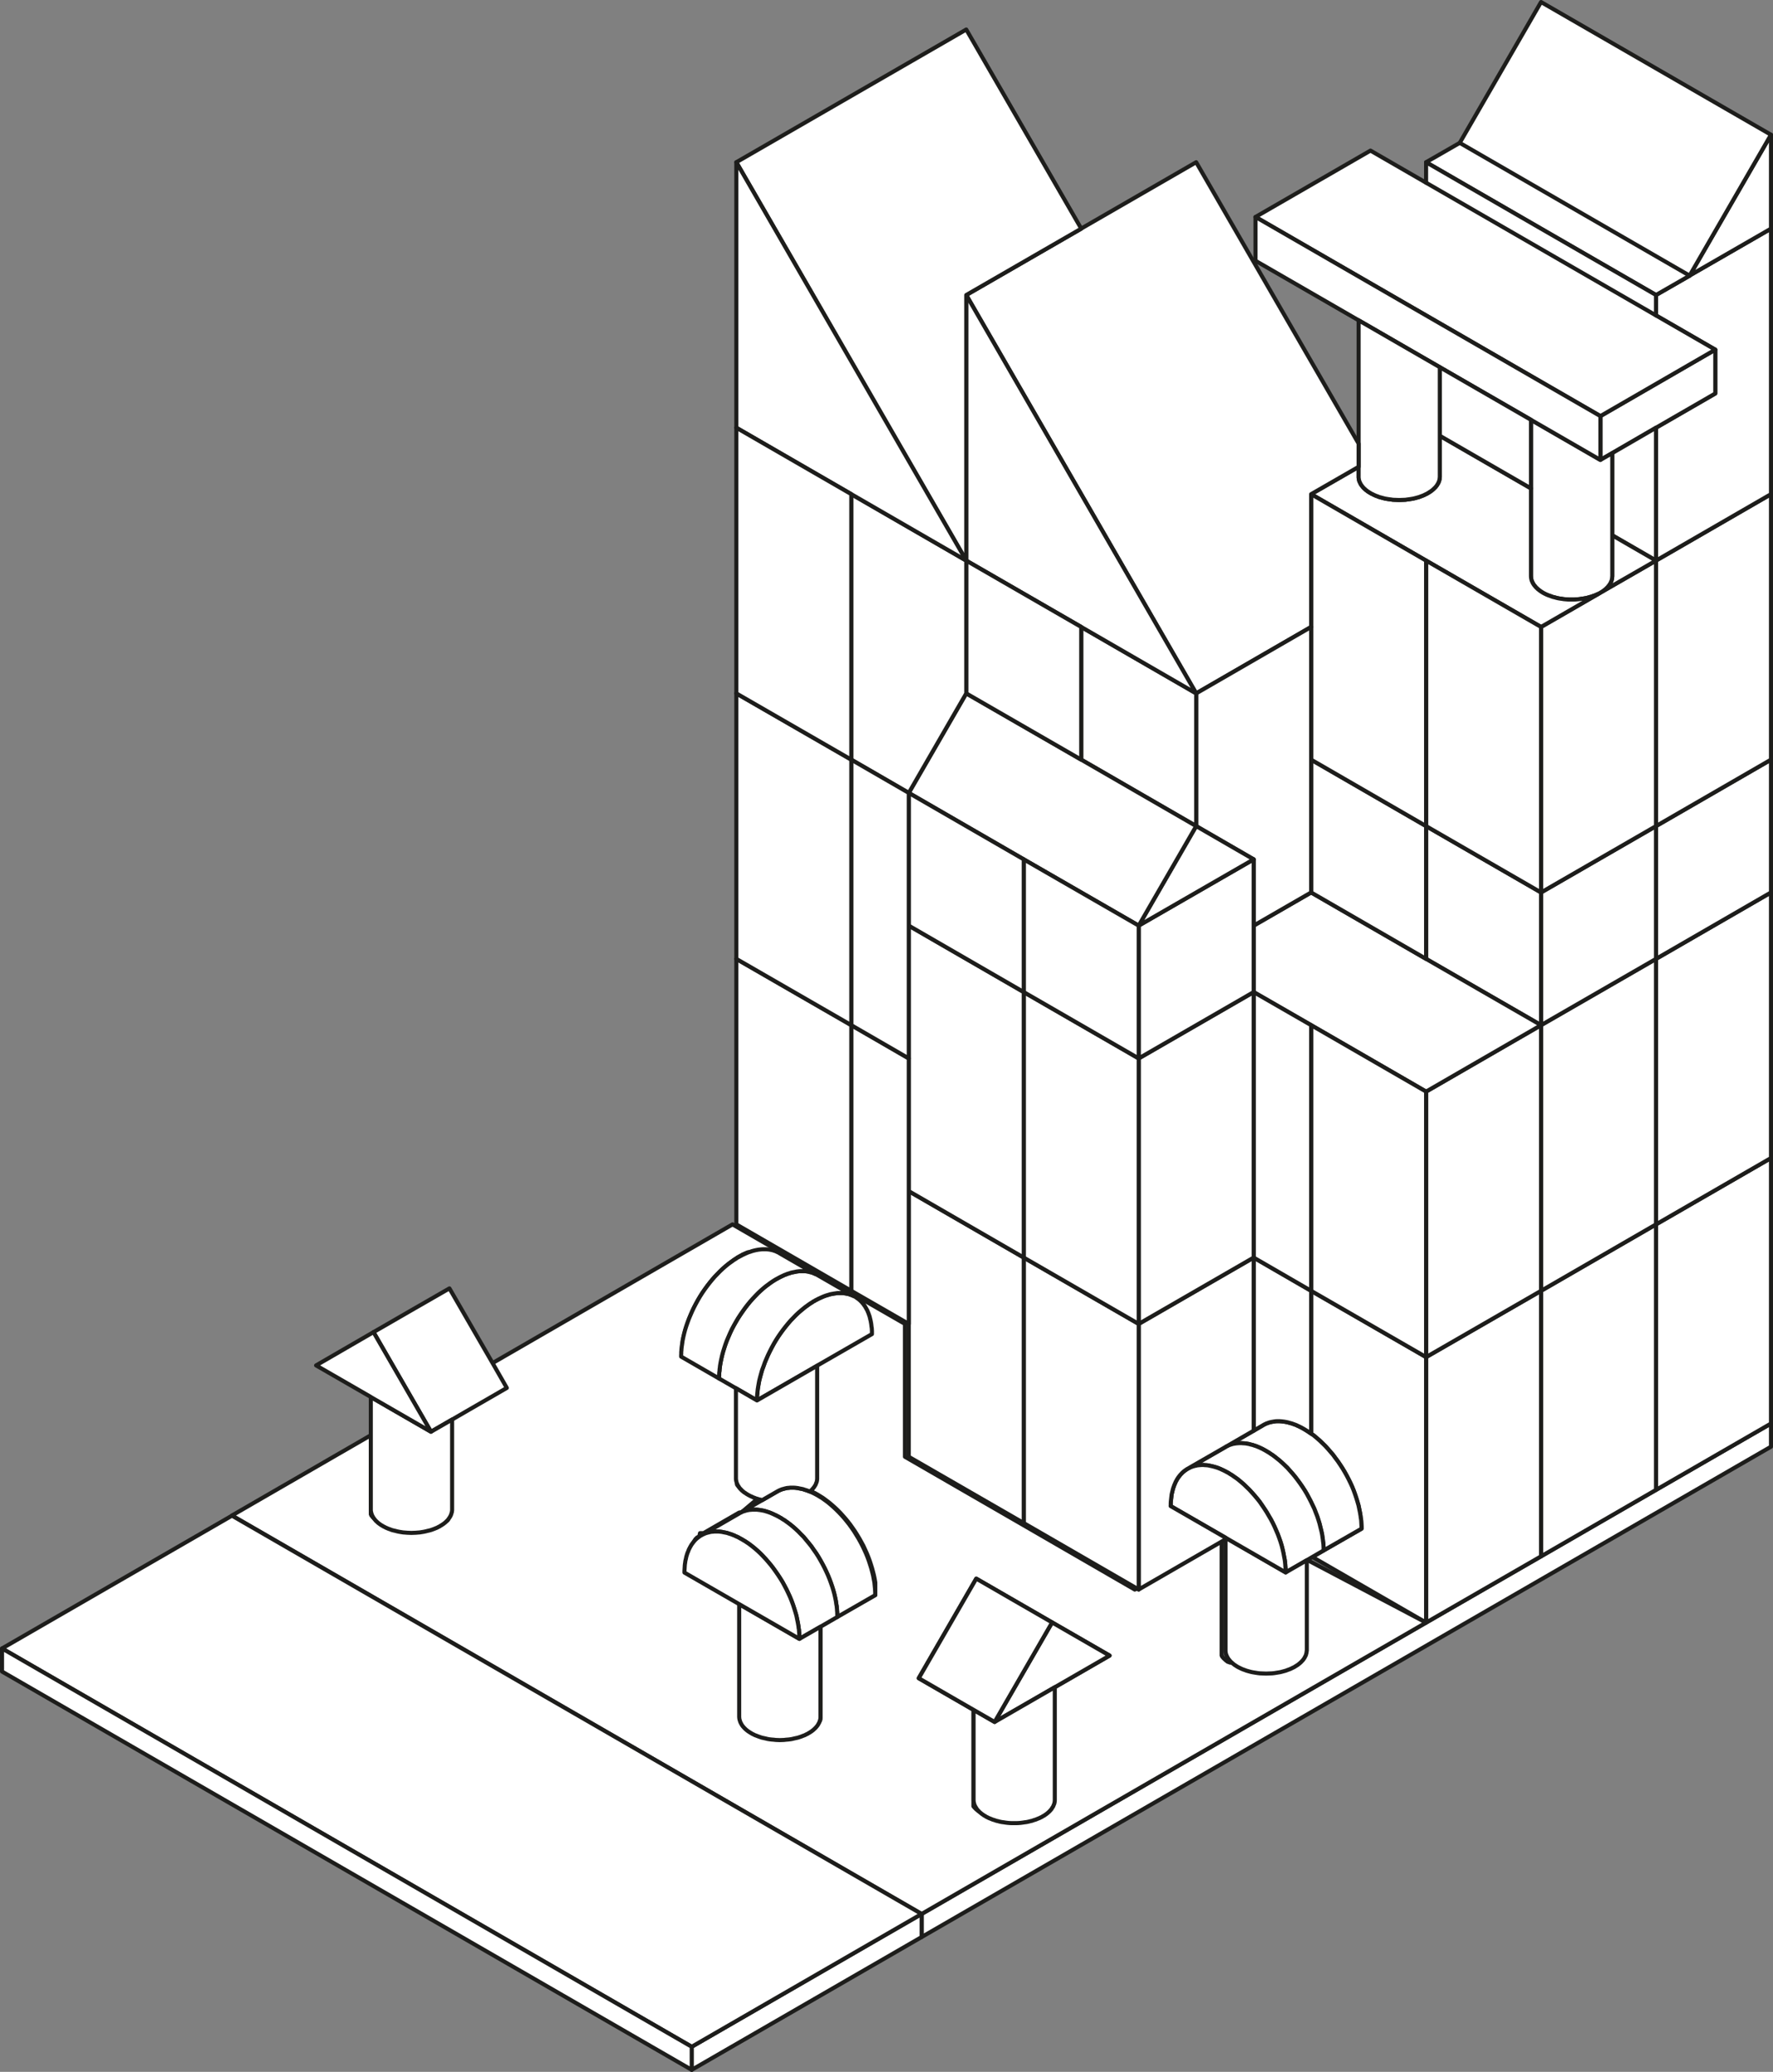 <svg xmlns="http://www.w3.org/2000/svg" viewBox="0 0 218.08 254.79"><rect x="0" y="0" width="218.08" height="254.79" fill="#808080" stroke="none"/><defs><style>.cls-1{fill:#fff;stroke:#1d1d1b;stroke-linecap:round;stroke-linejoin:round;stroke-width:0.5px;}.cls-2{fill:none;}</style></defs><title>holzmarkt b&amp;amp;w 5 columnas</title><g id="Capa_2" data-name="Capa 2"><g id="Capa_2-2" data-name="Capa 2"><polygon class="cls-1" points="217.83 175.06 217.83 177.91 113.36 238.21 113.36 235.37 175.41 199.54 189.55 191.39 203.69 183.22 217.83 175.06"/><polygon class="cls-1" points="217.83 142.41 217.83 175.06 203.69 183.22 203.69 150.57 217.83 142.41"/><polygon class="cls-1" points="217.83 109.75 217.83 142.41 203.69 150.57 203.69 117.92 217.83 109.75"/><polygon class="cls-1" points="217.83 93.42 217.83 109.75 203.69 117.92 203.69 101.59 217.83 93.42"/><polygon class="cls-1" points="217.83 60.77 217.83 93.42 203.69 101.59 203.69 68.94 217.83 60.77"/><polygon class="cls-1" points="217.83 28.12 217.83 60.77 203.69 68.94 203.69 52.6 210.98 48.39 210.98 43 203.69 38.79 203.69 36.28 207.83 33.9 207.83 33.88 217.83 28.12"/><polygon class="cls-1" points="217.83 16.57 217.83 28.12 207.83 33.88 217.83 16.57"/><polygon class="cls-1" points="179.55 17.57 189.55 0.25 203.69 8.41 217.83 16.57 207.83 33.88 207.83 33.9 203.69 36.28 189.55 28.12 175.41 19.95 179.55 17.57"/><polygon class="cls-1" points="210.98 43 210.98 48.39 203.69 52.6 198.31 55.72 196.85 56.56 196.85 51.17 210.98 43"/><polygon class="cls-1" points="189.55 28.12 203.69 36.28 203.69 38.79 210.98 43 196.85 51.17 154.43 26.68 168.57 18.52 175.41 22.47 175.41 19.95 189.55 28.12"/><polygon class="cls-1" points="203.69 150.57 203.69 183.22 189.55 191.39 189.55 158.74 203.69 150.57"/><polygon class="cls-1" points="203.69 117.92 203.69 150.57 189.55 158.74 189.55 126.07 203.69 117.92"/><polygon class="cls-1" points="203.69 101.59 203.69 117.92 189.55 126.07 189.55 109.75 203.69 101.59"/><polygon class="cls-1" points="203.69 68.94 203.69 101.59 189.55 109.75 189.55 77.1 196.53 73.07 197.16 72.7 203.69 68.94"/><polygon class="cls-1" points="203.69 52.6 203.69 68.94 198.31 65.83 198.31 55.72 203.69 52.6"/><polygon class="cls-1" points="203.69 68.94 197.16 72.7 197.15 72.69 197.21 72.65 197.28 72.61 197.34 72.55 197.4 72.51 197.46 72.46 197.51 72.41 197.57 72.36 197.62 72.31 197.67 72.25 197.73 72.2 197.78 72.15 197.82 72.08 197.87 72.03 197.91 71.98 197.95 71.91 197.99 71.86 198.03 71.8 198.07 71.74 198.1 71.68 198.13 71.61 198.15 71.55 198.19 71.5 198.2 71.46 198.21 71.43 198.22 71.4 198.23 71.37 198.24 71.34 198.25 71.3 198.26 71.27 198.26 71.24 198.27 71.21 198.28 71.17 198.28 71.14 198.29 71.11 198.29 71.08 198.29 71.04 198.3 71 198.3 70.97 198.3 70.94 198.3 70.91 198.31 70.88 198.31 70.84 198.31 65.83 203.69 68.94"/><polygon class="cls-1" points="198.31 70.84 198.31 70.88 198.3 70.91 198.3 70.94 198.3 70.97 198.3 71 198.29 71.04 198.29 71.08 198.29 71.11 198.28 71.14 198.28 71.17 198.27 71.21 198.26 71.24 198.26 71.27 198.25 71.3 198.24 71.34 198.23 71.37 198.22 71.4 198.21 71.43 198.2 71.46 198.19 71.5 198.15 71.55 198.13 71.61 198.1 71.68 198.07 71.74 198.03 71.8 197.99 71.86 197.95 71.91 197.91 71.98 197.87 72.03 197.82 72.08 197.78 72.15 197.73 72.2 197.67 72.25 197.62 72.31 197.57 72.36 197.51 72.41 197.46 72.46 197.4 72.51 197.34 72.55 197.28 72.61 197.21 72.65 197.15 72.69 197.16 72.7 196.53 73.07 196.52 73.06 196.35 73.14 196.17 73.22 195.98 73.28 195.79 73.36 195.59 73.41 195.38 73.47 195.17 73.53 194.95 73.57 194.72 73.61 194.49 73.64 194.25 73.68 194.02 73.7 193.78 73.72 193.54 73.73 193.29 73.73 193.05 73.73 192.81 73.72 192.57 73.7 192.34 73.68 192.1 73.64 191.87 73.61 191.64 73.57 191.43 73.52 191.22 73.46 191 73.41 190.81 73.34 190.62 73.27 190.44 73.21 190.25 73.13 190.08 73.05 189.92 72.97 189.85 72.93 189.77 72.89 189.7 72.84 189.62 72.79 189.55 72.75 189.47 72.69 189.4 72.64 189.33 72.59 189.26 72.53 189.19 72.48 189.13 72.43 189.07 72.36 189 72.31 188.94 72.24 188.88 72.18 188.83 72.12 188.78 72.05 188.72 71.99 188.67 71.92 188.63 71.86 188.61 71.83 188.59 71.78 188.56 71.75 188.54 71.72 188.53 71.69 188.51 71.65 188.49 71.61 188.48 71.58 188.46 71.55 188.45 71.51 188.44 71.47 188.41 71.43 188.4 71.4 188.39 71.37 188.38 71.33 188.37 71.29 188.36 71.25 188.35 71.22 188.35 71.17 188.34 71.14 188.33 71.11 188.33 71.07 188.32 71.04 188.32 70.99 188.32 70.96 188.32 70.92 188.31 70.89 188.31 70.84 188.31 60.06 188.31 51.63 196.85 56.56 198.31 55.72 198.31 65.83 198.31 70.84"/><polygon class="cls-1" points="196.85 51.17 196.85 56.56 188.31 51.63 177.1 45.16 167.11 39.39 154.43 32.07 154.43 26.68 196.85 51.17"/><polygon class="cls-1" points="196.53 73.07 189.55 77.1 175.41 68.94 161.27 60.77 167.11 57.41 167.11 58.6 167.11 58.63 167.11 58.68 167.11 58.71 167.11 58.75 167.12 58.78 167.12 58.83 167.13 58.86 167.13 58.9 167.14 58.93 167.15 58.98 167.15 59.01 167.16 59.04 167.17 59.08 167.18 59.12 167.19 59.16 167.21 59.19 167.22 59.23 167.24 59.27 167.26 59.3 167.27 59.34 167.29 59.37 167.3 59.4 167.32 59.44 167.34 59.48 167.36 59.51 167.37 59.54 167.4 59.58 167.42 59.62 167.47 59.68 167.51 59.75 167.57 59.81 167.62 59.88 167.67 59.94 167.73 60 167.79 60.06 167.85 60.12 167.92 60.17 167.98 60.24 168.05 60.29 168.12 60.34 168.19 60.4 168.26 60.45 168.34 60.49 168.41 60.55 168.49 60.59 168.57 60.64 168.65 60.69 168.73 60.73 168.82 60.77 168.9 60.81 168.99 60.86 169.09 60.9 169.17 60.94 169.27 60.98 169.47 61.05 169.67 61.13 169.9 61.19 170.12 61.25 170.35 61.31 170.58 61.35 170.83 61.39 171.07 61.42 171.33 61.46 171.59 61.47 171.84 61.48 172.1 61.49 172.36 61.48 172.62 61.47 172.87 61.46 173.13 61.42 173.37 61.39 173.62 61.35 173.85 61.31 174.09 61.25 174.31 61.19 174.53 61.13 174.74 61.05 174.93 60.98 175.03 60.94 175.13 60.9 175.21 60.86 175.31 60.81 175.39 60.77 175.48 60.73 175.55 60.69 175.64 60.64 175.71 60.59 175.79 60.55 175.86 60.49 175.94 60.45 176.01 60.4 176.09 60.34 176.15 60.29 176.22 60.24 176.29 60.17 176.35 60.12 176.41 60.06 176.47 60 176.53 59.94 176.59 59.88 176.64 59.81 176.69 59.75 176.74 59.68 176.78 59.62 176.8 59.58 176.82 59.54 176.85 59.51 176.87 59.48 176.89 59.44 176.9 59.4 176.92 59.37 176.93 59.34 176.95 59.3 176.96 59.27 176.99 59.23 177 59.19 177.01 59.16 177.02 59.12 177.03 59.08 177.04 59.04 177.05 59.01 177.06 58.98 177.07 58.93 177.07 58.9 177.08 58.86 177.08 58.83 177.09 58.78 177.09 58.75 177.09 58.71 177.1 58.68 177.1 58.63 177.1 58.6 177.1 53.59 188.31 60.06 188.31 70.84 188.31 70.89 188.32 70.92 188.32 70.96 188.32 70.99 188.32 71.04 188.33 71.07 188.33 71.11 188.34 71.14 188.35 71.17 188.35 71.22 188.36 71.25 188.37 71.29 188.38 71.33 188.39 71.37 188.4 71.4 188.41 71.43 188.44 71.47 188.45 71.51 188.46 71.55 188.48 71.58 188.49 71.61 188.51 71.65 188.53 71.69 188.54 71.72 188.56 71.75 188.59 71.78 188.61 71.83 188.63 71.86 188.67 71.92 188.72 71.99 188.78 72.05 188.83 72.12 188.88 72.18 188.94 72.24 189 72.31 189.07 72.36 189.13 72.43 189.19 72.48 189.26 72.53 189.33 72.59 189.4 72.64 189.47 72.69 189.55 72.75 189.62 72.79 189.7 72.84 189.77 72.89 189.85 72.93 189.92 72.97 190.08 73.05 190.25 73.13 190.44 73.21 190.62 73.27 190.81 73.34 191 73.41 191.22 73.46 191.43 73.52 191.64 73.57 191.87 73.61 192.1 73.64 192.34 73.68 192.57 73.7 192.81 73.72 193.05 73.73 193.29 73.73 193.54 73.73 193.78 73.72 194.02 73.7 194.25 73.68 194.49 73.64 194.72 73.61 194.95 73.57 195.17 73.53 195.38 73.47 195.59 73.41 195.79 73.36 195.98 73.28 196.17 73.22 196.35 73.14 196.52 73.06 196.53 73.07"/><polygon class="cls-1" points="189.55 158.74 189.55 191.39 175.41 199.54 175.41 166.89 189.55 158.74"/><polygon class="cls-1" points="189.55 126.07 189.55 158.74 175.41 166.89 175.41 134.24 189.55 126.07"/><polygon class="cls-1" points="189.55 109.75 189.55 126.07 175.41 117.92 175.41 101.59 189.55 109.75"/><polygon class="cls-1" points="189.55 77.1 189.55 109.75 175.41 101.59 175.41 68.94 189.55 77.1"/><polygon class="cls-1" points="189.55 126.07 175.41 134.24 161.27 126.07 154.2 122 154.2 113.83 161.27 109.75 175.41 117.92 189.55 126.07"/><polygon class="cls-1" points="188.31 51.63 188.31 60.06 177.1 53.59 177.1 45.16 188.31 51.63"/><polygon class="cls-1" points="177.1 58.63 177.1 58.68 177.09 58.71 177.09 58.75 177.09 58.78 177.08 58.83 177.08 58.86 177.07 58.9 177.07 58.93 177.06 58.98 177.05 59.01 177.04 59.04 177.03 59.08 177.02 59.12 177.01 59.16 177 59.19 176.99 59.23 176.96 59.27 176.95 59.3 176.93 59.34 176.92 59.37 176.9 59.4 176.89 59.44 176.87 59.48 176.85 59.51 176.82 59.54 176.8 59.58 176.78 59.62 176.74 59.68 176.69 59.75 176.64 59.81 176.59 59.88 176.53 59.94 176.47 60 176.41 60.06 176.35 60.12 176.29 60.17 176.22 60.24 176.15 60.29 176.09 60.34 176.01 60.4 175.94 60.45 175.86 60.49 175.79 60.55 175.71 60.59 175.64 60.64 175.55 60.69 175.48 60.73 175.39 60.77 175.31 60.81 175.21 60.86 175.13 60.9 175.03 60.94 174.93 60.98 174.74 61.05 174.53 61.13 174.31 61.19 174.09 61.25 173.85 61.31 173.62 61.35 173.37 61.39 173.13 61.42 172.87 61.46 172.62 61.47 172.36 61.48 172.1 61.49 171.84 61.48 171.59 61.47 171.33 61.46 171.07 61.42 170.83 61.39 170.58 61.35 170.35 61.31 170.12 61.25 169.9 61.19 169.67 61.13 169.47 61.05 169.27 60.98 169.17 60.94 169.09 60.9 168.99 60.86 168.9 60.81 168.82 60.77 168.73 60.73 168.65 60.69 168.57 60.64 168.49 60.59 168.41 60.55 168.34 60.49 168.26 60.45 168.19 60.4 168.12 60.34 168.05 60.29 167.98 60.24 167.92 60.17 167.85 60.12 167.79 60.06 167.73 60 167.67 59.94 167.62 59.88 167.57 59.81 167.51 59.75 167.47 59.68 167.42 59.62 167.4 59.58 167.37 59.54 167.36 59.51 167.34 59.48 167.32 59.44 167.3 59.4 167.29 59.37 167.27 59.34 167.26 59.3 167.24 59.27 167.22 59.23 167.21 59.19 167.19 59.16 167.18 59.12 167.17 59.08 167.16 59.04 167.15 59.01 167.15 58.98 167.14 58.93 167.13 58.9 167.13 58.86 167.12 58.83 167.12 58.78 167.11 58.75 167.11 58.71 167.11 58.68 167.11 58.63 167.11 58.6 167.11 57.41 167.11 54.55 167.11 39.39 177.1 45.16 177.1 53.59 177.1 58.6 177.1 58.63"/><polygon class="cls-1" points="175.41 166.89 175.41 199.54 161.42 191.47 162.8 190.67 167.47 187.99 167.47 187.79 167.46 187.61 167.45 187.42 167.44 187.23 167.43 187.03 167.41 186.83 167.37 186.63 167.35 186.43 167.28 186.01 167.19 185.58 167.1 185.14 166.97 184.69 166.83 184.23 166.68 183.78 166.51 183.31 166.32 182.84 166.11 182.38 165.89 181.93 165.65 181.47 165.4 181.02 165.13 180.57 164.85 180.14 164.56 179.71 164.26 179.31 163.96 178.9 163.64 178.53 163.32 178.16 163 177.81 162.67 177.49 162.35 177.18 162.02 176.89 161.69 176.61 161.53 176.48 161.35 176.37 161.27 176.3 161.27 158.74 175.41 166.89"/><polygon class="cls-1" points="175.41 134.24 175.41 166.89 161.27 158.74 161.27 126.07 175.41 134.24"/><polygon class="cls-1" points="175.41 101.59 175.41 117.92 161.27 109.75 161.27 93.42 175.41 101.59"/><polygon class="cls-1" points="175.41 68.94 175.41 101.59 161.27 93.42 161.27 77.1 161.27 60.77 175.41 68.94"/><path class="cls-1" d="M175.41,199.54l-62.05,35.83-84.83-49,17.08-9.87v9.65l0,0v.07l0,0v0l0,0v0l0,0,0,0,0,0v0l0,0,0,0,.05.07,0,.06.05.06.05.06.05.06.05.06.06.05.06.06.06.05.06.06.06.05.07.05.07.05.06.05.07,0,.07.05.07,0,.09,0,.07.05.09,0,.09,0,.09,0,.09,0,.1,0,.09,0,.1,0,.2.07.2.07.22.06.22.05.22.05.24.05.25,0,.25,0,.26,0,.26,0h1l.25,0,.26,0,.25,0,.25,0,.24-.05.24-.05.22-.05.21-.06.21-.07.19-.07.1,0,.1,0,.1,0,.09,0,.09,0,.09,0,.09,0,.07-.05.07,0,.07,0,.07-.05.07,0,.07-.05.07-.05.06-.05.07-.05.06-.06.06-.05.06-.06L55,187,55,187l.05-.06.05-.06,0-.06.05-.06,0-.07,0,0,0,0,0,0,0,0,0,0v0l0,0v0l0,0v0l0,0V174.57l2.07-1.2,4.66-2.69-1.65-2.85,29.87-17.26,14.14,8.17,7.07,4.07v16.34l14.14,8.16,14.13,8.17,10.68-6.17v14.21l0,0v.06l0,0,0,0v0l0,0,0,0v0l0,0,0,0,0,0,.05.06,0,.06.05.06.05.06.05.06.05.06.06.05.06.06.06.05.06.06.06.05.07.05.06.05.07.05.07,0,.07.05.07,0,.07.05.09,0,.09,0,.07,0,.1,0,.09,0,.09,0,.1,0,.1,0,.2.07.2.07.21.06.22.06.24.05.24,0,.25,0,.25,0,.26,0h1.54l.26,0,.25,0,.25,0,.24,0,.24-.05.22-.06.21-.06.2-.07.2-.07.1,0,.1,0,.09,0,.1,0,.09,0,.09,0,.07,0,.09,0,.07-.05.07,0,.07-.05.07,0,.07-.05.07-.05.06-.05.06-.05.07-.06.06-.05.05-.06.06-.05.05-.06.06-.06.05-.06,0-.06.05-.06,0-.06,0,0,0,0,0,0,0,0v0l0,0,0,0v0l0,0v0l0,0V191.87l.68-.4Zm-45.67,7.94,6.74-3.89-7.07-4.07-4.66-2.69-4.67-2.69L113,206.38l4.66,2.69,2.07,1.2V222l0,0v0l0,0,0,0v0l0,0,0,0,0,0,0,0,0,0,0,.06,0,.07.05.06.05.06.05.06.06.05.05.06.06.06.06.05.06.05.07.06.06.05.07.05.07,0,.06.05.09.05.07,0,.07,0,.07,0,.09.05.09,0,.09,0,.09,0,.1,0,.1,0,.1,0,.19.07.21.06.21.07.22.05.22.05.25.05.24,0,.26,0,.25,0,.26,0h1l.26,0,.25,0,.26,0,.24,0,.25-.05.22-.05.22-.05.21-.07.21-.06.19-.07.1,0,.1,0,.1,0,.09,0,.09,0,.09,0,.09-.05.07,0,.07,0,.09,0,.07-.05.07-.05.06,0,.07-.05.06-.05.07-.06.06-.05.06-.05.06-.06.05-.06.06-.05.05-.06.05-.06.05-.06,0-.07,0-.06,0,0,0,0,0,0,0,0,0,0,0,0v0l0,0v0l0,0v-.11l0,0V207.49Zm-22.08-11.33v-.75l0-.19,0-.2,0-.2,0-.2-.07-.42-.09-.44-.11-.44-.12-.45-.14-.45-.15-.46-.17-.46-.19-.47-.21-.46-.21-.46-.25-.46-.25-.45-.27-.45-.28-.44-.29-.42-.3-.42-.31-.4-.31-.37-.32-.36-.32-.35-.33-.33-.33-.31-.33-.29-.32-.27-.17-.13-.16-.12-.16-.12-.16-.12-.16-.11-.16-.1-.16-.1-.16-.1-.15-.09-.16-.09-.16-.09-.16-.07-.16-.07-.16-.07h0l0,0,.05,0,.05,0,0,0,0,0,.05-.05,0,0,0-.05,0,0,0-.05,0,0,0-.05,0-.05,0-.05,0-.05,0,0,0-.05,0-.05,0-.05,0-.06,0-.05,0-.05,0-.05v-.05l0-.05V168h0l6.74-3.88v-.73l0-.17,0-.18,0-.17,0-.17,0-.17,0-.17,0-.16,0-.17-.05-.16-.05-.16-.05-.15-.06-.16-.06-.15-.07-.14,0-.07,0-.07,0-.06,0-.06,0-.07,0-.06-.05-.06,0-.06,0-.06,0-.06-.05-.05-.05-.06,0-.05-.05-.06-.05-.05-.05-.05-.05-.05-.05-.05-.05-.05-.06,0-.05-.05-.06,0-.05,0-.06,0-.06,0-.05,0-.06,0-.06,0-.06,0-.07,0-.06,0-.06,0v0l-4.4-2.54-.06,0-.06,0-.06,0-.07,0h0l-4.4-2.54-.06,0-.07,0-.06,0-.06,0-.06,0-.07,0-.06,0-.07,0-.07,0-.06,0-.07,0H95l-.07,0-.07,0h-.07l-.07,0h-1.1l-.16,0-.17,0-.16,0-.16,0-.17,0-.16,0-.17.05-.16.05-.17.05L92,154l-.16.06-.16.07-.16.07-.16.07-.16.09-.16.09-.16.09-.16.09-.15.11-.16.1-.16.11-.16.12-.17.12-.16.12-.16.13-.33.27-.33.29-.33.31-.32.33-.33.34-.32.36-.31.38-.31.4-.3.42-.29.42-.28.44-.26.44-.26.46-.24.46-.22.46-.2.46-.19.47-.17.46-.16.46-.14.45-.12.45-.11.44-.09.44-.06.42,0,.2,0,.2,0,.2v.19l0,.19v.56l4.66,2.69,2.07,1.2V182.4l0,0v.06l0,0,0,0v0l0,0,0,0,0,0,0,0,0,0,0,.06,0,.07L91,183,91,183l.05.06.06.05.05.06.06.06.06.05.06.05.07.06.06.05.07.05.07,0,.07.05.07.05.07,0,.07,0,.11.06.11.05.11.05.11.05.11,0,.11.05.12,0,.11,0,.11,0,.12,0,.12,0,.11,0,.12,0,.12,0,.12,0,.12,0L91.18,186h0l-.06,0-.06,0-.07,0-.06,0-4.4,2.54h0l-.07,0-.06,0-.06,0-.06,0-.06,0-.06,0-.06,0L86,189,86,189l-.06,0-.05,0-.06.05-.05,0-.06.05-.05.05-.05.05-.05.05-.05.05,0,.06-.05.05-.05.06,0,.05,0,.06-.05.06,0,.06,0,.06,0,.06,0,.07,0,.06,0,.07,0,.06,0,.07-.07.14-.06.15-.06.16-.06.15-.05.16,0,.16-.05.17,0,.16,0,.17,0,.17,0,.17,0,.18,0,.17v.9l6.74,3.88v14.45l0,0v0l0,0v0l0,0,0,0v0l0,0,0,0,0,0,0,0,0,.07.05.06,0,.06.05.06.06.06.05.06.06.05.05.06.06.05.07.06.06.05.06.05.07.05.07.05.07,0,.07.05.07,0,.07,0,.09.05.07,0,.09,0,.09,0,.1,0,.09,0,.1,0,.1,0,.2.07.2.07.21.06.22.05.24.05.24.05.25,0,.25,0,.26,0,.26,0h1l.26,0,.26,0,.25,0,.25,0,.24-.05.24-.05.22-.05.21-.06.2-.07.2-.07.1,0,.1,0,.09,0,.09,0,.1,0,.07,0,.09,0,.09-.05.07,0,.07,0,.07-.05.07,0,.07-.05.06-.05.07-.05.06-.05.06-.06.06-.05.06-.06.06-.05.05-.06.05-.06.05-.06.05-.06,0-.06.05-.07,0,0,0,0,0,0v0l0,0,0,0v0l0,0,0,0v-.07l0,0V200l2.07-1.2Z"/><polygon class="cls-1" points="167.47 187.79 167.47 187.99 162.8 190.67 162.8 190.49 162.8 190.31 162.79 190.11 162.78 189.92 162.76 189.73 162.73 189.53 162.71 189.32 162.68 189.12 162.62 188.7 162.53 188.28 162.42 187.84 162.31 187.39 162.17 186.93 162.02 186.47 161.84 186.01 161.66 185.54 161.44 185.08 161.22 184.62 160.98 184.16 160.74 183.71 160.47 183.26 160.19 182.83 159.9 182.41 159.6 182 159.29 181.59 158.98 181.22 158.66 180.86 158.34 180.5 158.01 180.18 157.68 179.87 157.35 179.58 157.01 179.31 156.85 179.18 156.69 179.06 156.53 178.94 156.37 178.84 156.21 178.73 156.05 178.62 155.89 178.53 155.73 178.43 155.57 178.34 155.42 178.26 155.26 178.17 155.1 178.1 154.94 178.02 154.77 177.95 154.61 177.88 154.45 177.82 154.28 177.77 154.12 177.71 153.96 177.67 153.79 177.63 153.63 177.58 153.45 177.55 153.29 177.52 153.13 177.5 152.96 177.49 152.8 177.48 152.73 177.47 152.64 177.47 152.57 177.47 152.48 177.47 152.41 177.47 152.33 177.48 152.25 177.48 152.17 177.49 152.1 177.5 152.02 177.5 151.94 177.52 151.86 177.53 151.79 177.54 151.71 177.56 151.64 177.57 151.56 177.59 151.49 177.62 151.42 177.64 151.35 177.66 151.27 177.68 151.21 177.71 151.13 177.73 151.07 177.77 151 177.8 151 177.79 154.2 175.94 155.4 175.24 155.46 175.2 155.53 175.17 155.59 175.14 155.67 175.1 155.73 175.07 155.81 175.04 155.87 175.02 155.94 174.99 156.01 174.97 156.08 174.94 156.16 174.92 156.23 174.9 156.31 174.88 156.38 174.87 156.46 174.85 156.53 174.84 156.61 174.83 156.68 174.81 156.76 174.81 156.83 174.79 156.92 174.78 156.99 174.78 157.07 174.77 157.15 174.77 157.23 174.77 157.31 174.77 157.39 174.77 157.47 174.78 157.63 174.79 157.79 174.81 157.96 174.83 158.13 174.86 158.29 174.89 158.46 174.93 158.62 174.98 158.78 175.02 158.95 175.07 159.11 175.13 159.28 175.19 159.44 175.25 159.6 175.33 159.76 175.4 159.92 175.48 160.08 175.56 160.24 175.65 160.4 175.74 160.55 175.83 160.71 175.93 160.87 176.03 161.03 176.14 161.19 176.25 161.27 176.3 161.35 176.37 161.53 176.48 161.69 176.61 162.02 176.89 162.35 177.18 162.67 177.49 163 177.81 163.32 178.16 163.64 178.53 163.96 178.9 164.26 179.31 164.56 179.71 164.85 180.14 165.13 180.57 165.4 181.02 165.65 181.47 165.89 181.93 166.11 182.38 166.32 182.84 166.51 183.31 166.68 183.78 166.83 184.23 166.97 184.69 167.1 185.14 167.19 185.58 167.28 186.01 167.35 186.43 167.37 186.63 167.41 186.83 167.43 187.03 167.44 187.23 167.45 187.42 167.46 187.61 167.47 187.79"/><polygon class="cls-1" points="167.11 54.55 167.11 57.41 161.27 60.77 161.27 77.1 147.13 85.27 118.85 36.28 132.99 28.12 132.99 28.11 147.13 19.95 154.2 32.2 167.11 54.55"/><polygon class="cls-1" points="162.8 190.49 162.8 190.67 161.42 191.47 160.74 191.87 158.14 193.37 158.14 193.18 158.13 193 158.12 192.81 158.1 192.62 158.09 192.42 158.07 192.22 158.05 192.02 158.02 191.81 157.94 191.4 157.86 190.97 157.76 190.52 157.65 190.08 157.51 189.62 157.35 189.16 157.18 188.7 156.98 188.23 156.78 187.77 156.56 187.31 156.32 186.85 156.06 186.41 155.8 185.96 155.52 185.53 155.23 185.1 154.94 184.68 154.63 184.29 154.31 183.91 153.99 183.55 153.67 183.2 153.34 182.88 153.02 182.57 152.69 182.28 152.35 182 152.19 181.87 152.02 181.75 151.86 181.64 151.7 181.53 151.54 181.41 151.38 181.32 151.22 181.22 151.07 181.12 150.91 181.04 150.75 180.95 150.59 180.87 150.43 180.79 150.27 180.72 150.11 180.64 149.95 180.58 149.78 180.51 149.62 180.46 149.46 180.41 149.28 180.36 149.12 180.32 148.95 180.28 148.79 180.25 148.63 180.21 148.46 180.19 148.3 180.18 148.14 180.17 148.06 180.16 147.98 180.16 147.9 180.16 147.82 180.16 147.75 180.16 147.66 180.17 147.59 180.17 147.51 180.18 147.43 180.19 147.35 180.19 147.28 180.2 147.2 180.22 147.13 180.24 147.05 180.25 146.98 180.27 146.9 180.29 146.83 180.31 146.75 180.33 146.69 180.35 146.61 180.38 146.54 180.41 146.47 180.43 146.4 180.46 146.33 180.49 146.32 180.48 150.74 177.94 150.8 177.89 150.87 177.86 150.93 177.83 151 177.8 151.07 177.77 151.13 177.73 151.21 177.71 151.27 177.68 151.35 177.66 151.42 177.64 151.49 177.62 151.56 177.59 151.64 177.57 151.71 177.56 151.79 177.54 151.86 177.53 151.94 177.52 152.02 177.5 152.1 177.5 152.17 177.49 152.25 177.48 152.33 177.48 152.41 177.47 152.48 177.47 152.57 177.47 152.64 177.47 152.73 177.47 152.8 177.48 152.96 177.49 153.13 177.5 153.29 177.52 153.45 177.55 153.63 177.58 153.79 177.63 153.96 177.67 154.12 177.71 154.28 177.77 154.45 177.82 154.61 177.88 154.77 177.95 154.94 178.02 155.1 178.1 155.26 178.17 155.42 178.26 155.57 178.34 155.73 178.43 155.89 178.53 156.05 178.62 156.21 178.73 156.37 178.84 156.53 178.94 156.69 179.06 156.85 179.18 157.01 179.31 157.35 179.58 157.68 179.87 158.01 180.18 158.34 180.5 158.66 180.86 158.98 181.22 159.29 181.59 159.6 182 159.9 182.41 160.19 182.83 160.47 183.26 160.74 183.71 160.98 184.16 161.22 184.62 161.44 185.08 161.66 185.54 161.84 186.01 162.02 186.47 162.17 186.93 162.31 187.39 162.42 187.84 162.53 188.28 162.62 188.7 162.68 189.12 162.71 189.32 162.73 189.53 162.76 189.73 162.78 189.92 162.79 190.11 162.8 190.31 162.8 190.49"/><polygon class="cls-1" points="161.27 158.74 161.27 176.3 161.19 176.25 161.03 176.14 160.87 176.03 160.71 175.93 160.55 175.83 160.4 175.74 160.24 175.65 160.08 175.56 159.92 175.48 159.76 175.4 159.6 175.33 159.44 175.25 159.28 175.19 159.11 175.13 158.95 175.07 158.78 175.02 158.62 174.98 158.46 174.93 158.29 174.89 158.13 174.86 157.96 174.83 157.79 174.81 157.63 174.79 157.47 174.78 157.39 174.77 157.31 174.77 157.23 174.77 157.15 174.77 157.07 174.77 156.99 174.78 156.92 174.78 156.83 174.79 156.76 174.81 156.68 174.81 156.61 174.83 156.53 174.84 156.46 174.85 156.38 174.87 156.31 174.88 156.23 174.9 156.16 174.92 156.08 174.94 156.01 174.97 155.94 174.99 155.87 175.02 155.81 175.04 155.73 175.07 155.67 175.1 155.59 175.14 155.53 175.17 155.46 175.2 155.4 175.24 154.2 175.94 154.2 154.65 161.27 158.74"/><polygon class="cls-1" points="161.27 126.07 161.27 158.74 154.2 154.65 154.2 122 161.27 126.07"/><polygon class="cls-1" points="161.27 93.42 161.27 109.75 154.2 113.83 154.2 105.68 147.13 101.59 147.13 85.27 161.27 77.1 161.27 93.42"/><polygon class="cls-1" points="160.74 202.95 160.74 203 160.72 203.03 160.72 203.07 160.72 203.1 160.71 203.15 160.71 203.18 160.7 203.22 160.7 203.25 160.69 203.3 160.68 203.33 160.67 203.36 160.66 203.4 160.65 203.44 160.64 203.48 160.63 203.51 160.62 203.55 160.6 203.59 160.59 203.62 160.56 203.66 160.55 203.69 160.53 203.72 160.51 203.76 160.5 203.8 160.48 203.83 160.46 203.86 160.44 203.9 160.41 203.94 160.37 204 160.32 204.07 160.28 204.13 160.22 204.19 160.16 204.26 160.1 204.32 160.04 204.38 159.99 204.44 159.92 204.49 159.85 204.56 159.78 204.61 159.72 204.66 159.65 204.72 159.57 204.77 159.5 204.81 159.42 204.87 159.34 204.91 159.27 204.96 159.19 205.01 159.11 205.05 159.02 205.09 158.94 205.13 158.84 205.18 158.76 205.22 158.66 205.26 158.56 205.3 158.36 205.37 158.16 205.45 157.94 205.51 157.72 205.57 157.49 205.63 157.25 205.67 157 205.71 156.76 205.75 156.5 205.78 156.25 205.79 155.99 205.8 155.73 205.81 155.47 205.8 155.22 205.79 154.96 205.78 154.71 205.75 154.46 205.71 154.21 205.67 153.98 205.63 153.74 205.57 153.52 205.51 153.31 205.45 153.1 205.37 152.9 205.3 152.8 205.26 152.71 205.22 152.62 205.18 152.53 205.13 152.44 205.09 152.36 205.05 152.28 205.01 152.19 204.96 152.12 204.91 152.04 204.87 151.97 204.81 151.89 204.77 151.82 204.72 151.75 204.66 151.68 204.61 151.62 204.56 151.55 204.49 151.49 204.44 151.42 204.38 151.36 204.32 151.31 204.26 151.25 204.19 151.2 204.13 151.15 204.07 151.1 204 151.05 203.94 151.03 203.9 151.01 203.86 150.99 203.83 150.97 203.8 150.95 203.76 150.93 203.72 150.92 203.69 150.9 203.66 150.88 203.62 150.87 203.59 150.86 203.55 150.84 203.51 150.82 203.48 150.81 203.44 150.8 203.4 150.79 203.36 150.78 203.33 150.77 203.3 150.77 203.25 150.76 203.22 150.75 203.18 150.75 203.15 150.75 203.1 150.74 203.07 150.74 203.03 150.74 203 150.74 202.95 150.74 202.92 150.74 189.3 150.74 189.1 158.14 193.37 160.74 191.87 160.74 202.92 160.74 202.95"/><polygon class="cls-1" points="158.14 193.18 158.14 193.37 150.74 189.1 143.99 185.21 144 185.03 144 184.84 144.01 184.66 144.03 184.49 144.05 184.31 144.07 184.14 144.09 183.97 144.11 183.78 144.15 183.61 144.19 183.45 144.23 183.28 144.27 183.12 144.32 182.95 144.38 182.8 144.43 182.64 144.5 182.49 144.56 182.34 144.63 182.19 144.67 182.12 144.71 182.05 144.75 181.98 144.78 181.91 144.83 181.85 144.87 181.78 144.91 181.71 144.96 181.65 145.01 181.58 145.05 181.53 145.1 181.47 145.15 181.4 145.2 181.35 145.25 181.29 145.31 181.23 145.36 181.18 145.41 181.12 145.47 181.07 145.52 181.03 145.57 180.97 145.64 180.93 145.69 180.88 145.76 180.83 145.82 180.79 145.87 180.75 145.94 180.71 146 180.66 146.07 180.63 146.13 180.59 146.19 180.56 146.27 180.52 146.33 180.49 146.4 180.46 146.47 180.43 146.54 180.41 146.61 180.38 146.69 180.35 146.75 180.33 146.83 180.31 146.9 180.29 146.98 180.27 147.05 180.25 147.13 180.24 147.2 180.22 147.28 180.2 147.35 180.19 147.43 180.19 147.51 180.18 147.59 180.17 147.66 180.17 147.75 180.16 147.82 180.16 147.9 180.16 147.98 180.16 148.06 180.16 148.14 180.17 148.3 180.18 148.46 180.19 148.63 180.21 148.79 180.25 148.95 180.28 149.12 180.32 149.28 180.36 149.46 180.41 149.62 180.46 149.78 180.51 149.95 180.58 150.11 180.64 150.27 180.72 150.43 180.79 150.59 180.87 150.75 180.95 150.91 181.04 151.07 181.12 151.22 181.22 151.38 181.32 151.54 181.41 151.7 181.53 151.86 181.64 152.02 181.75 152.19 181.87 152.35 182 152.69 182.28 153.02 182.57 153.34 182.88 153.67 183.2 153.99 183.55 154.31 183.91 154.63 184.29 154.94 184.68 155.23 185.1 155.52 185.53 155.8 185.96 156.06 186.41 156.32 186.85 156.56 187.31 156.78 187.77 156.98 188.23 157.18 188.7 157.35 189.16 157.51 189.62 157.65 190.08 157.76 190.52 157.86 190.97 157.94 191.4 158.02 191.81 158.05 192.02 158.07 192.22 158.09 192.42 158.1 192.62 158.12 192.81 158.13 193 158.14 193.18"/><polygon class="cls-1" points="154.2 154.65 154.2 175.94 151 177.79 151 177.8 150.93 177.83 150.87 177.86 150.8 177.89 150.74 177.94 146.32 180.48 146.33 180.49 146.27 180.52 146.19 180.56 146.13 180.59 146.07 180.63 146 180.66 145.94 180.71 145.87 180.75 145.82 180.79 145.76 180.83 145.69 180.88 145.64 180.93 145.57 180.97 145.52 181.03 145.47 181.07 145.41 181.12 145.36 181.18 145.31 181.23 145.25 181.29 145.2 181.35 145.15 181.4 145.1 181.47 145.05 181.53 145.01 181.58 144.96 181.65 144.91 181.71 144.87 181.78 144.83 181.85 144.78 181.91 144.75 181.98 144.71 182.05 144.67 182.12 144.63 182.19 144.56 182.34 144.5 182.49 144.43 182.64 144.38 182.8 144.32 182.95 144.27 183.12 144.23 183.28 144.19 183.45 144.15 183.61 144.11 183.78 144.09 183.97 144.07 184.14 144.05 184.31 144.03 184.49 144.01 184.66 144 184.84 144 185.03 143.99 185.21 150.74 189.1 150.74 189.3 140.06 195.47 140.06 162.81 154.2 154.65"/><polygon class="cls-1" points="154.2 122 154.2 154.65 140.06 162.81 140.06 130.16 154.2 122"/><polygon class="cls-1" points="154.2 113.83 154.2 122 140.06 130.16 140.06 113.83 154.2 105.68 154.2 113.83"/><polygon class="cls-1" points="154.2 105.68 140.06 113.83 147.13 101.59 154.2 105.68"/><polygon class="cls-1" points="147.13 85.27 147.13 101.59 132.99 93.42 132.99 77.1 147.13 85.27"/><polygon class="cls-1" points="118.85 36.28 147.13 85.27 132.99 77.1 118.85 68.94 118.85 36.28"/><polygon class="cls-1" points="147.13 101.59 140.06 113.83 125.92 105.68 111.78 97.51 118.85 85.27 132.99 93.42 147.13 101.59"/><polygon class="cls-1" points="140.06 162.81 140.06 195.47 125.92 187.3 125.92 154.65 140.06 162.81"/><polygon class="cls-1" points="140.06 130.16 140.06 162.81 125.92 154.65 125.92 122 140.06 130.16"/><polygon class="cls-1" points="140.06 113.83 140.06 130.16 125.92 122 125.92 105.68 140.06 113.83"/><polygon class="cls-1" points="136.48 203.6 129.74 207.49 122.34 211.76 129.41 199.52 136.48 203.6"/><polygon class="cls-1" points="132.99 77.1 132.99 93.42 118.85 85.27 118.85 68.94 132.99 77.1"/><polygon class="cls-1" points="132.99 28.11 132.99 28.12 118.85 36.28 118.85 68.94 90.57 19.95 118.85 3.63 132.99 28.11"/><polygon class="cls-1" points="129.74 221.39 129.74 221.43 129.73 221.46 129.73 221.5 129.73 221.54 129.72 221.58 129.72 221.61 129.71 221.65 129.7 221.69 129.69 221.73 129.69 221.76 129.68 221.8 129.67 221.84 129.65 221.87 129.63 221.91 129.62 221.94 129.61 221.97 129.59 222.02 129.58 222.05 129.56 222.08 129.55 222.12 129.53 222.16 129.51 222.19 129.49 222.23 129.46 222.26 129.44 222.29 129.42 222.33 129.38 222.39 129.34 222.47 129.28 222.53 129.23 222.59 129.18 222.66 129.11 222.71 129.06 222.78 128.99 222.84 128.93 222.89 128.87 222.95 128.79 223.01 128.73 223.06 128.65 223.12 128.59 223.16 128.51 223.21 128.44 223.27 128.35 223.31 128.28 223.35 128.2 223.4 128.12 223.45 128.03 223.49 127.94 223.53 127.86 223.58 127.76 223.61 127.67 223.65 127.57 223.69 127.38 223.77 127.17 223.83 126.95 223.91 126.73 223.96 126.5 224.02 126.26 224.07 126.02 224.1 125.76 224.14 125.52 224.17 125.26 224.19 125 224.2 124.75 224.2 124.48 224.2 124.22 224.19 123.97 224.17 123.72 224.14 123.47 224.1 123.23 224.07 122.98 224.02 122.76 223.96 122.54 223.91 122.32 223.83 122.11 223.77 121.92 223.69 121.82 223.65 121.72 223.61 121.63 223.58 121.54 223.53 121.46 223.49 121.37 223.45 121.28 223.4 121.21 223.35 121.14 223.31 121.06 223.27 120.97 223.21 120.91 223.16 120.84 223.12 120.76 223.06 120.7 223.01 120.62 222.95 120.56 222.89 120.49 222.84 120.43 222.78 120.38 222.71 120.31 222.66 120.26 222.59 120.2 222.53 120.15 222.47 120.11 222.39 120.07 222.33 120.05 222.29 120.02 222.26 120 222.23 119.98 222.19 119.96 222.16 119.95 222.12 119.93 222.08 119.91 222.05 119.89 222.02 119.87 221.97 119.86 221.94 119.85 221.91 119.84 221.87 119.83 221.84 119.82 221.8 119.81 221.76 119.8 221.73 119.79 221.69 119.78 221.65 119.77 221.61 119.77 221.58 119.76 221.54 119.76 221.5 119.76 221.46 119.75 221.43 119.75 221.39 119.75 221.35 119.75 221.31 119.75 210.27 122.34 211.76 129.74 207.49 129.74 221.31 129.74 221.35 129.74 221.39"/><polygon class="cls-1" points="129.41 199.52 122.34 211.76 119.75 210.27 117.67 209.07 113.01 206.38 120.08 194.13 124.75 196.83 129.41 199.52"/><polygon class="cls-1" points="125.92 154.65 125.92 187.3 111.78 179.15 111.78 162.81 111.78 146.48 125.92 154.65"/><polygon class="cls-1" points="125.92 122 125.92 154.65 111.78 146.48 111.78 130.16 111.78 113.83 125.92 122"/><polygon class="cls-1" points="125.92 105.68 125.92 122 111.78 113.83 111.78 97.51 125.92 105.68"/><polygon class="cls-1" points="118.85 68.94 118.85 85.27 111.78 97.51 104.71 93.42 104.71 60.77 118.85 68.94"/><polygon class="cls-1" points="90.57 19.95 118.85 68.94 104.71 60.77 90.57 52.6 90.57 19.95"/><polygon class="cls-1" points="113.36 235.37 113.36 238.21 85.08 254.54 85.08 251.7 113.36 235.37"/><polygon class="cls-1" points="113.36 235.37 85.08 251.7 0.25 202.72 28.53 186.39 113.36 235.37"/><polygon class="cls-1" points="111.78 146.48 111.78 162.81 104.71 158.74 104.71 126.07 111.78 130.16 111.78 146.48"/><polygon class="cls-1" points="111.78 113.83 111.78 130.16 104.71 126.07 104.71 93.42 111.78 97.51 111.78 113.83"/><polygon class="cls-1" points="107.65 195.97 107.66 196.16 102.99 198.85 102.99 198.67 102.98 198.49 102.98 198.29 102.96 198.1 102.95 197.91 102.93 197.71 102.91 197.5 102.87 197.3 102.81 196.88 102.72 196.44 102.62 196 102.5 195.56 102.36 195.11 102.2 194.65 102.03 194.19 101.84 193.72 101.63 193.26 101.41 192.8 101.17 192.34 100.92 191.89 100.66 191.44 100.38 191 100.09 190.59 99.8 190.17 99.48 189.77 99.17 189.4 98.86 189.02 98.52 188.68 98.2 188.35 97.87 188.04 97.54 187.75 97.21 187.48 97.05 187.36 96.89 187.24 96.72 187.12 96.56 187 96.4 186.9 96.23 186.8 96.09 186.7 95.92 186.61 95.77 186.52 95.61 186.44 95.44 186.35 95.28 186.28 95.12 186.2 94.96 186.13 94.8 186.06 94.64 186 94.47 185.94 94.31 185.89 94.14 185.84 93.98 185.79 93.82 185.76 93.65 185.73 93.49 185.7 93.32 185.68 93.16 185.66 93 185.65 92.92 185.65 92.83 185.65 92.76 185.65 92.67 185.65 92.6 185.65 92.52 185.65 92.44 185.66 92.36 185.67 92.29 185.67 92.2 185.68 92.13 185.69 92.06 185.7 91.98 185.72 91.91 185.73 91.83 185.75 91.76 185.77 91.68 185.79 91.61 185.82 91.54 185.84 91.47 185.86 91.39 185.88 91.33 185.91 91.26 185.94 91.19 185.98 91.18 185.97 93.77 184.47 95.59 183.42 95.66 183.38 95.72 183.35 95.79 183.31 95.86 183.28 95.92 183.25 95.99 183.22 96.06 183.2 96.14 183.16 96.2 183.14 96.28 183.12 96.35 183.1 96.43 183.08 96.49 183.06 96.57 183.04 96.64 183.03 96.72 183 96.8 182.99 96.88 182.98 96.95 182.97 97.03 182.97 97.1 182.96 97.19 182.95 97.26 182.95 97.35 182.95 97.42 182.95 97.51 182.95 97.58 182.95 97.67 182.95 97.83 182.96 97.99 182.98 98.15 183 98.32 183.04 98.48 183.07 98.64 183.1 98.81 183.14 98.97 183.2 99.14 183.25 99.3 183.3 99.46 183.37 99.61 183.42 99.62 183.42 99.64 183.43 99.8 183.51 99.96 183.58 100.12 183.66 100.28 183.74 100.44 183.83 100.59 183.91 100.75 184.01 100.91 184.11 101.07 184.2 101.23 184.31 101.39 184.43 101.55 184.54 101.71 184.66 101.88 184.79 102.2 185.06 102.53 185.35 102.86 185.66 103.19 185.99 103.52 186.34 103.84 186.7 104.15 187.08 104.46 187.47 104.76 187.89 105.05 188.31 105.32 188.75 105.59 189.19 105.84 189.64 106.08 190.1 106.3 190.56 106.51 191.02 106.7 191.49 106.87 191.95 107.02 192.41 107.16 192.86 107.28 193.31 107.39 193.75 107.47 194.19 107.55 194.6 107.57 194.81 107.59 195.01 107.61 195.21 107.63 195.41 107.64 195.6 107.65 195.79 107.65 195.97"/><polygon class="cls-1" points="107.25 163.88 107.25 164.06 100.51 167.94 100.51 167.95 93.11 172.22 93.11 172.04 93.11 171.85 93.12 171.66 93.14 171.47 93.16 171.28 93.18 171.07 93.2 170.87 93.23 170.67 93.3 170.25 93.38 169.81 93.49 169.37 93.61 168.93 93.74 168.47 93.91 168.02 94.08 167.54 94.27 167.09 94.47 166.63 94.7 166.16 94.93 165.71 95.18 165.25 95.44 164.81 95.72 164.37 96.01 163.95 96.31 163.54 96.62 163.14 96.93 162.76 97.25 162.39 97.58 162.05 97.9 161.72 98.23 161.41 98.57 161.12 98.9 160.85 99.06 160.72 99.22 160.61 99.38 160.49 99.55 160.37 99.71 160.26 99.87 160.17 100.02 160.06 100.18 159.98 100.34 159.88 100.49 159.81 100.65 159.72 100.81 159.65 100.98 159.57 101.14 159.5 101.3 159.43 101.46 159.37 101.63 159.31 101.8 159.26 101.97 159.21 102.13 159.16 102.29 159.13 102.46 159.1 102.62 159.07 102.78 159.05 102.95 159.02 103.11 159.01 103.19 159.01 103.27 159.01 103.34 159.01 103.43 159.01 103.5 159.01 103.59 159.01 103.67 159.02 103.74 159.02 103.81 159.03 103.9 159.05 103.98 159.06 104.05 159.07 104.13 159.09 104.2 159.1 104.28 159.12 104.35 159.13 104.42 159.15 104.49 159.17 104.56 159.21 104.64 159.23 104.7 159.25 104.78 159.28 104.84 159.31 104.92 159.34 104.98 159.38 105.05 159.41 105.12 159.44 105.18 159.47 105.25 159.52 105.31 159.56 105.37 159.6 105.43 159.65 105.49 159.69 105.55 159.73 105.61 159.77 105.67 159.83 105.73 159.87 105.78 159.92 105.84 159.98 105.89 160.03 105.94 160.08 106 160.14 106.05 160.2 106.09 160.25 106.15 160.32 106.2 160.37 106.24 160.44 106.28 160.5 106.33 160.56 106.38 160.63 106.42 160.69 106.46 160.77 106.5 160.83 106.54 160.9 106.57 160.97 106.62 161.04 106.69 161.18 106.75 161.33 106.82 161.49 106.87 161.64 106.93 161.8 106.98 161.97 107.02 162.14 107.06 162.3 107.1 162.47 107.13 162.64 107.16 162.81 107.18 162.98 107.2 163.16 107.23 163.33 107.24 163.51 107.25 163.7 107.25 163.88"/><polygon class="cls-1" points="104.92 159.32 104.92 159.34 104.84 159.31 104.78 159.28 104.7 159.25 104.64 159.23 104.56 159.21 104.49 159.17 104.42 159.15 104.35 159.13 104.28 159.12 104.2 159.1 104.13 159.09 104.05 159.07 103.98 159.06 103.9 159.05 103.81 159.03 103.74 159.02 103.67 159.02 103.59 159.01 103.5 159.01 103.43 159.01 103.34 159.01 103.27 159.01 103.19 159.01 103.11 159.01 102.95 159.02 102.78 159.05 102.62 159.07 102.46 159.1 102.29 159.13 102.13 159.16 101.97 159.21 101.8 159.26 101.63 159.31 101.46 159.37 101.3 159.43 101.14 159.5 100.98 159.57 100.81 159.65 100.65 159.72 100.49 159.81 100.34 159.88 100.18 159.98 100.02 160.06 99.87 160.17 99.71 160.26 99.55 160.37 99.38 160.49 99.22 160.61 99.06 160.72 98.9 160.85 98.57 161.12 98.23 161.41 97.9 161.72 97.58 162.05 97.25 162.39 96.93 162.76 96.62 163.14 96.31 163.54 96.01 163.95 95.72 164.37 95.44 164.81 95.18 165.25 94.93 165.71 94.7 166.16 94.47 166.63 94.27 167.09 94.08 167.54 93.91 168.02 93.74 168.47 93.61 168.93 93.49 169.37 93.38 169.81 93.3 170.25 93.23 170.67 93.2 170.87 93.18 171.07 93.16 171.28 93.14 171.47 93.12 171.66 93.11 171.85 93.11 172.04 93.11 172.22 90.52 170.72 88.44 169.52 88.44 169.34 88.45 169.16 88.46 168.97 88.47 168.78 88.5 168.58 88.51 168.38 88.54 168.18 88.56 167.97 88.63 167.56 88.72 167.12 88.82 166.68 88.94 166.23 89.08 165.78 89.23 165.32 89.4 164.86 89.6 164.39 89.8 163.93 90.02 163.46 90.26 163.01 90.52 162.55 90.78 162.11 91.06 161.68 91.35 161.26 91.65 160.84 91.95 160.45 92.27 160.06 92.59 159.7 92.91 159.36 93.24 159.02 93.57 158.71 93.89 158.43 94.22 158.16 94.4 158.03 94.56 157.91 94.72 157.79 94.88 157.68 95.04 157.57 95.2 157.47 95.36 157.37 95.52 157.28 95.67 157.2 95.83 157.11 95.99 157.03 96.15 156.95 96.31 156.88 96.47 156.8 96.64 156.74 96.8 156.67 96.96 156.62 97.13 156.57 97.29 156.51 97.47 156.47 97.63 156.44 97.79 156.41 97.96 156.37 98.12 156.35 98.28 156.33 98.44 156.32 98.52 156.32 98.6 156.32 98.68 156.32 98.76 156.32 98.84 156.32 98.92 156.32 98.99 156.33 99.08 156.33 99.15 156.34 99.23 156.35 99.3 156.36 99.38 156.37 99.45 156.39 99.54 156.41 99.6 156.43 99.68 156.45 99.75 156.46 99.83 156.48 99.9 156.51 99.97 156.53 100.04 156.56 100.11 156.59 100.18 156.62 100.24 156.65 100.32 156.68 100.38 156.72 100.45 156.75 100.51 156.78 104.92 159.32"/><polygon class="cls-1" points="104.71 126.07 104.71 158.74 90.57 150.57 90.57 117.92 104.71 126.07"/><polygon class="cls-1" points="104.71 93.42 104.71 126.07 90.57 117.92 90.57 85.27 104.71 93.42"/><polygon class="cls-1" points="104.71 60.77 104.71 93.42 90.57 85.27 90.57 52.6 104.71 60.77"/><polygon class="cls-1" points="102.99 198.67 102.99 198.85 100.92 200.05 98.33 201.54 98.33 201.36 98.32 201.18 98.31 200.99 98.3 200.79 98.28 200.6 98.27 200.4 98.23 200.2 98.21 199.99 98.14 199.58 98.05 199.14 97.96 198.7 97.83 198.25 97.69 197.8 97.54 197.34 97.37 196.88 97.18 196.41 96.97 195.95 96.75 195.49 96.51 195.03 96.26 194.57 95.99 194.13 95.71 193.7 95.42 193.28 95.12 192.86 94.82 192.47 94.5 192.09 94.18 191.72 93.86 191.38 93.53 191.04 93.2 190.73 92.88 190.45 92.55 190.18 92.38 190.05 92.22 189.93 92.06 189.81 91.89 189.7 91.73 189.59 91.57 189.49 91.41 189.4 91.25 189.3 91.1 189.22 90.94 189.13 90.78 189.04 90.62 188.97 90.46 188.9 90.3 188.82 90.13 188.76 89.97 188.69 89.81 188.64 89.64 188.59 89.48 188.53 89.31 188.49 89.15 188.46 88.99 188.43 88.82 188.39 88.66 188.37 88.5 188.35 88.33 188.34 88.25 188.34 88.17 188.34 88.09 188.34 88.01 188.34 87.93 188.34 87.85 188.34 87.78 188.35 87.69 188.36 87.62 188.36 87.54 188.37 87.47 188.38 87.39 188.39 87.32 188.41 87.24 188.43 87.17 188.45 87.09 188.47 87.02 188.48 86.94 188.51 86.87 188.53 86.81 188.55 86.73 188.57 86.67 188.61 86.59 188.64 86.53 188.67 86.52 188.66 90.92 186.12 90.99 186.07 91.06 186.04 91.13 186.01 91.19 185.98 91.26 185.94 91.33 185.91 91.39 185.88 91.47 185.86 91.54 185.84 91.61 185.82 91.68 185.79 91.76 185.77 91.83 185.75 91.91 185.73 91.98 185.72 92.06 185.7 92.13 185.69 92.2 185.68 92.29 185.67 92.36 185.67 92.44 185.66 92.52 185.65 92.6 185.65 92.67 185.65 92.76 185.65 92.83 185.65 92.92 185.65 93 185.65 93.16 185.66 93.32 185.68 93.49 185.7 93.65 185.73 93.82 185.76 93.98 185.79 94.14 185.84 94.31 185.89 94.47 185.94 94.64 186 94.8 186.06 94.96 186.13 95.12 186.2 95.28 186.28 95.44 186.35 95.61 186.44 95.77 186.52 95.92 186.61 96.09 186.7 96.23 186.8 96.4 186.9 96.56 187 96.72 187.12 96.89 187.24 97.05 187.36 97.21 187.48 97.54 187.75 97.87 188.04 98.2 188.35 98.52 188.68 98.86 189.02 99.17 189.4 99.48 189.77 99.8 190.17 100.09 190.59 100.38 191 100.66 191.44 100.92 191.89 101.17 192.34 101.41 192.8 101.63 193.26 101.84 193.72 102.03 194.19 102.2 194.65 102.36 195.11 102.5 195.56 102.62 196 102.72 196.44 102.81 196.88 102.87 197.3 102.91 197.5 102.93 197.71 102.95 197.91 102.96 198.1 102.98 198.29 102.98 198.49 102.99 198.67"/><polygon class="cls-1" points="100.92 211.21 100.92 211.25 100.91 211.28 100.91 211.33 100.91 211.36 100.9 211.39 100.89 211.43 100.89 211.47 100.88 211.51 100.86 211.54 100.85 211.58 100.84 211.61 100.83 211.65 100.82 211.69 100.8 211.72 100.79 211.76 100.78 211.8 100.76 211.83 100.74 211.87 100.73 211.9 100.7 211.94 100.68 211.97 100.67 212.01 100.65 212.04 100.63 212.07 100.61 212.11 100.56 212.18 100.51 212.25 100.46 212.31 100.41 212.37 100.35 212.44 100.3 212.5 100.23 212.56 100.17 212.62 100.11 212.67 100.04 212.74 99.98 212.79 99.9 212.84 99.84 212.9 99.76 212.95 99.69 212.99 99.61 213.05 99.54 213.09 99.46 213.13 99.38 213.19 99.29 213.23 99.22 213.27 99.12 213.31 99.04 213.36 98.95 213.4 98.86 213.43 98.76 213.47 98.56 213.55 98.35 213.62 98.14 213.69 97.91 213.74 97.68 213.79 97.44 213.85 97.2 213.89 96.95 213.92 96.69 213.94 96.44 213.97 96.18 213.98 95.92 213.99 95.67 213.98 95.41 213.97 95.16 213.94 94.9 213.92 94.65 213.89 94.41 213.85 94.17 213.79 93.94 213.74 93.71 213.69 93.5 213.62 93.3 213.55 93.09 213.47 93 213.43 92.9 213.4 92.81 213.36 92.72 213.31 92.63 213.27 92.55 213.23 92.47 213.19 92.39 213.13 92.31 213.09 92.24 213.05 92.16 212.99 92.09 212.95 92.01 212.9 91.94 212.84 91.87 212.79 91.81 212.74 91.73 212.67 91.67 212.62 91.62 212.56 91.55 212.5 91.5 212.44 91.44 212.37 91.38 212.31 91.34 212.25 91.28 212.18 91.24 212.11 91.22 212.07 91.2 212.04 91.18 212.01 91.16 211.97 91.15 211.94 91.13 211.9 91.1 211.87 91.09 211.83 91.07 211.8 91.06 211.76 91.04 211.72 91.03 211.69 91.02 211.65 91.01 211.61 91 211.58 90.99 211.54 90.97 211.51 90.97 211.47 90.95 211.43 90.95 211.39 90.94 211.36 90.94 211.33 90.93 211.28 90.93 211.25 90.93 211.21 90.92 211.18 90.92 211.13 90.92 211.1 90.92 197.27 98.33 201.54 100.92 200.05 100.92 211.1 100.92 211.13 100.92 211.18 100.92 211.21"/><polygon class="cls-1" points="100.51 181.83 100.51 181.88 100.5 181.94 100.5 182 100.49 182.05 100.48 182.11 100.47 182.17 100.45 182.22 100.44 182.28 100.42 182.33 100.39 182.38 100.37 182.44 100.35 182.5 100.33 182.56 100.3 182.61 100.27 182.66 100.24 182.71 100.21 182.76 100.17 182.81 100.14 182.87 100.11 182.92 100.06 182.96 100.02 183.01 99.99 183.06 99.94 183.11 99.9 183.15 99.85 183.21 99.81 183.25 99.76 183.29 99.71 183.34 99.66 183.38 99.62 183.42 99.61 183.42 99.46 183.37 99.3 183.3 99.14 183.25 98.97 183.2 98.81 183.14 98.64 183.1 98.48 183.07 98.32 183.04 98.15 183 97.99 182.98 97.83 182.96 97.67 182.95 97.58 182.95 97.51 182.95 97.42 182.95 97.35 182.95 97.26 182.95 97.19 182.95 97.1 182.96 97.03 182.97 96.95 182.97 96.88 182.98 96.8 182.99 96.72 183 96.64 183.03 96.57 183.04 96.49 183.06 96.43 183.08 96.35 183.1 96.28 183.12 96.2 183.14 96.14 183.16 96.06 183.2 95.99 183.22 95.92 183.25 95.86 183.28 95.79 183.31 95.72 183.35 95.66 183.38 95.59 183.42 93.77 184.47 93.65 184.45 93.53 184.42 93.41 184.4 93.3 184.36 93.19 184.33 93.07 184.29 92.95 184.26 92.85 184.21 92.74 184.17 92.62 184.13 92.52 184.07 92.41 184.03 92.3 183.98 92.19 183.92 92.09 183.87 91.98 183.81 91.91 183.76 91.83 183.72 91.76 183.67 91.68 183.61 91.61 183.57 91.53 183.52 91.47 183.47 91.39 183.4 91.33 183.35 91.26 183.29 91.2 183.23 91.15 183.16 91.08 183.11 91.03 183.05 90.97 182.98 90.92 182.92 90.88 182.84 90.84 182.78 90.81 182.75 90.79 182.72 90.77 182.68 90.75 182.64 90.73 182.61 90.72 182.58 90.7 182.54 90.68 182.5 90.67 182.47 90.65 182.44 90.63 182.4 90.62 182.36 90.61 182.32 90.6 182.29 90.59 182.26 90.58 182.21 90.57 182.18 90.56 182.14 90.55 182.11 90.55 182.06 90.54 182.03 90.53 181.99 90.53 181.96 90.53 181.91 90.52 181.88 90.52 181.84 90.52 181.81 90.52 181.76 90.52 170.72 93.11 172.22 100.51 167.95 100.51 181.76 100.51 181.83"/><polygon class="cls-1" points="100.25 156.64 100.24 156.65 100.18 156.62 100.11 156.59 100.04 156.56 99.97 156.53 99.9 156.51 99.83 156.48 99.75 156.46 99.68 156.45 99.6 156.43 99.54 156.41 99.45 156.39 99.38 156.37 99.3 156.36 99.23 156.35 99.15 156.34 99.08 156.33 98.99 156.33 98.92 156.32 98.84 156.32 98.76 156.32 98.68 156.32 98.6 156.32 98.52 156.32 98.44 156.32 98.28 156.33 98.12 156.35 97.96 156.37 97.79 156.41 97.63 156.44 97.47 156.47 97.29 156.51 97.13 156.57 96.96 156.62 96.8 156.67 96.64 156.74 96.47 156.8 96.31 156.88 96.15 156.95 95.99 157.03 95.83 157.11 95.67 157.2 95.52 157.28 95.36 157.37 95.2 157.47 95.04 157.57 94.88 157.68 94.72 157.79 94.56 157.91 94.4 158.03 94.22 158.16 93.89 158.43 93.57 158.71 93.24 159.02 92.91 159.36 92.59 159.7 92.27 160.06 91.95 160.45 91.65 160.84 91.35 161.26 91.06 161.68 90.78 162.11 90.52 162.55 90.26 163.01 90.02 163.46 89.8 163.93 89.6 164.39 89.4 164.86 89.23 165.32 89.08 165.78 88.94 166.23 88.82 166.68 88.72 167.12 88.63 167.56 88.56 167.97 88.54 168.18 88.51 168.38 88.5 168.58 88.47 168.78 88.46 168.97 88.45 169.16 88.44 169.34 88.44 169.52 83.78 166.83 83.78 166.65 83.79 166.47 83.79 166.27 83.81 166.08 83.82 165.89 83.84 165.69 83.87 165.48 83.9 165.28 83.96 164.86 84.05 164.42 84.15 163.99 84.27 163.54 84.41 163.09 84.57 162.63 84.74 162.17 84.94 161.7 85.14 161.24 85.36 160.78 85.6 160.32 85.85 159.86 86.11 159.42 86.39 158.98 86.68 158.56 86.98 158.15 87.29 157.75 87.6 157.37 87.92 157 88.25 156.66 88.57 156.33 88.9 156.02 89.23 155.73 89.56 155.46 89.72 155.34 89.89 155.22 90.06 155.1 90.22 154.98 90.38 154.88 90.54 154.78 90.69 154.67 90.85 154.59 91.01 154.5 91.17 154.42 91.33 154.33 91.49 154.26 91.65 154.18 91.81 154.11 91.97 154.04 92.13 153.98 92.3 153.93 92.46 153.87 92.63 153.82 92.79 153.78 92.96 153.74 93.12 153.71 93.28 153.68 93.46 153.66 93.62 153.64 93.78 153.63 93.85 153.63 93.94 153.63 94.01 153.63 94.1 153.63 94.17 153.63 94.26 153.63 94.33 153.64 94.41 153.64 94.49 153.65 94.57 153.66 94.64 153.67 94.72 153.68 94.79 153.7 94.87 153.71 94.94 153.73 95.02 153.75 95.09 153.76 95.17 153.79 95.23 153.82 95.31 153.84 95.38 153.86 95.44 153.89 95.52 153.93 95.58 153.96 95.65 153.99 95.71 154.02 95.79 154.05 95.85 154.1 100.25 156.64"/><polygon class="cls-1" points="98.33 201.36 98.33 201.54 90.92 197.27 84.19 193.39 84.19 193.2 84.2 193.02 84.21 192.84 84.22 192.67 84.23 192.49 84.25 192.32 84.28 192.13 84.3 191.96 84.34 191.79 84.38 191.62 84.41 191.46 84.46 191.29 84.51 191.13 84.56 190.97 84.63 190.82 84.69 190.66 84.75 190.51 84.83 190.37 84.86 190.3 84.9 190.23 84.94 190.16 84.98 190.09 85.02 190.02 85.06 189.95 85.11 189.89 85.15 189.83 85.2 189.76 85.25 189.7 85.29 189.64 85.34 189.58 85.39 189.53 85.44 189.46 85.49 189.41 85.54 189.35 85.6 189.3 85.65 189.25 85.72 189.19 85.77 189.15 85.83 189.1 85.89 189.06 85.95 189.01 86 188.97 86.07 188.93 86.13 188.88 86.2 188.84 86.26 188.81 86.33 188.77 86.39 188.74 86.45 188.7 86.53 188.67 86.59 188.64 86.67 188.61 86.73 188.57 86.81 188.55 86.87 188.53 86.94 188.51 87.02 188.48 87.09 188.47 87.17 188.45 87.24 188.43 87.32 188.41 87.39 188.39 87.47 188.38 87.54 188.37 87.62 188.36 87.69 188.36 87.78 188.35 87.85 188.34 87.93 188.34 88.01 188.34 88.09 188.34 88.17 188.34 88.25 188.34 88.33 188.34 88.5 188.35 88.66 188.37 88.82 188.39 88.99 188.43 89.15 188.46 89.31 188.49 89.48 188.53 89.64 188.59 89.81 188.64 89.97 188.69 90.13 188.76 90.3 188.82 90.46 188.9 90.62 188.97 90.78 189.04 90.94 189.13 91.1 189.22 91.25 189.3 91.41 189.4 91.57 189.49 91.73 189.59 91.89 189.7 92.06 189.81 92.22 189.93 92.38 190.05 92.55 190.18 92.88 190.45 93.2 190.73 93.53 191.04 93.86 191.38 94.18 191.72 94.5 192.09 94.82 192.47 95.12 192.86 95.42 193.28 95.71 193.7 95.99 194.13 96.26 194.57 96.51 195.03 96.75 195.49 96.97 195.95 97.18 196.41 97.37 196.88 97.54 197.34 97.69 197.8 97.83 198.25 97.96 198.7 98.05 199.14 98.14 199.58 98.21 199.99 98.23 200.2 98.27 200.4 98.28 200.6 98.3 200.79 98.31 200.99 98.32 201.18 98.33 201.36"/><polygon class="cls-1" points="85.08 251.7 85.08 254.54 0.25 205.56 0.25 202.72 85.08 251.7"/><polygon class="cls-1" points="60.7 167.82 62.34 170.68 57.68 173.37 55.61 174.57 53.01 176.07 45.94 163.82 50.6 161.13 55.28 158.44 60.7 167.82"/><polygon class="cls-1" points="55.61 185.7 55.61 185.73 55.6 185.77 55.6 185.81 55.59 185.85 55.59 185.88 55.58 185.91 55.58 185.96 55.57 185.99 55.55 186.03 55.55 186.06 55.53 186.1 55.52 186.14 55.51 186.18 55.5 186.21 55.49 186.24 55.47 186.29 55.46 186.32 55.44 186.35 55.43 186.39 55.41 186.43 55.4 186.46 55.37 186.49 55.35 186.53 55.33 186.56 55.31 186.6 55.29 186.63 55.24 186.7 55.19 186.77 55.15 186.83 55.1 186.9 55.04 186.96 54.98 187.03 54.92 187.08 54.86 187.14 54.8 187.2 54.73 187.26 54.66 187.31 54.59 187.37 54.52 187.42 54.44 187.47 54.37 187.52 54.29 187.57 54.22 187.61 54.14 187.66 54.07 187.71 53.98 187.75 53.9 187.79 53.81 187.84 53.73 187.88 53.63 187.92 53.53 187.96 53.44 188 53.25 188.07 53.03 188.15 52.82 188.21 52.59 188.26 52.36 188.32 52.12 188.37 51.88 188.41 51.63 188.45 51.38 188.47 51.13 188.49 50.86 188.5 50.6 188.51 50.35 188.5 50.09 188.49 49.84 188.47 49.58 188.45 49.33 188.41 49.09 188.37 48.85 188.32 48.63 188.26 48.4 188.21 48.18 188.15 47.98 188.07 47.77 188 47.68 187.96 47.59 187.92 47.49 187.88 47.41 187.84 47.32 187.79 47.24 187.75 47.15 187.71 47.08 187.66 46.99 187.61 46.92 187.57 46.84 187.52 46.77 187.47 46.7 187.42 46.63 187.37 46.55 187.31 46.49 187.26 46.42 187.2 46.36 187.14 46.3 187.08 46.23 187.03 46.18 186.96 46.13 186.9 46.07 186.83 46.02 186.77 45.98 186.7 45.92 186.63 45.9 186.6 45.88 186.56 45.87 186.53 45.85 186.49 45.83 186.46 45.8 186.43 45.79 186.39 45.77 186.35 45.76 186.32 45.74 186.29 45.73 186.24 45.72 186.21 45.7 186.18 45.69 186.14 45.68 186.1 45.67 186.06 45.66 186.03 45.66 185.99 45.65 185.96 45.63 185.91 45.63 185.88 45.62 185.85 45.62 185.81 45.61 185.77 45.61 185.73 45.61 185.7 45.61 185.66 45.61 185.62 45.61 176.53 45.61 171.8 53.01 176.07 55.61 174.57 55.61 185.62 55.61 185.66 55.61 185.7"/><polygon class="cls-1" points="45.94 163.82 53.01 176.07 45.61 171.8 45.61 171.79 38.88 167.91 45.94 163.82"/><line class="cls-1" x1="175.41" y1="22.47" x2="203.69" y2="38.79"/><line class="cls-1" x1="179.55" y1="17.57" x2="207.83" y2="33.9"/><rect class="cls-2" x="0.54" y="0.39" width="217" height="254"/></g></g></svg>